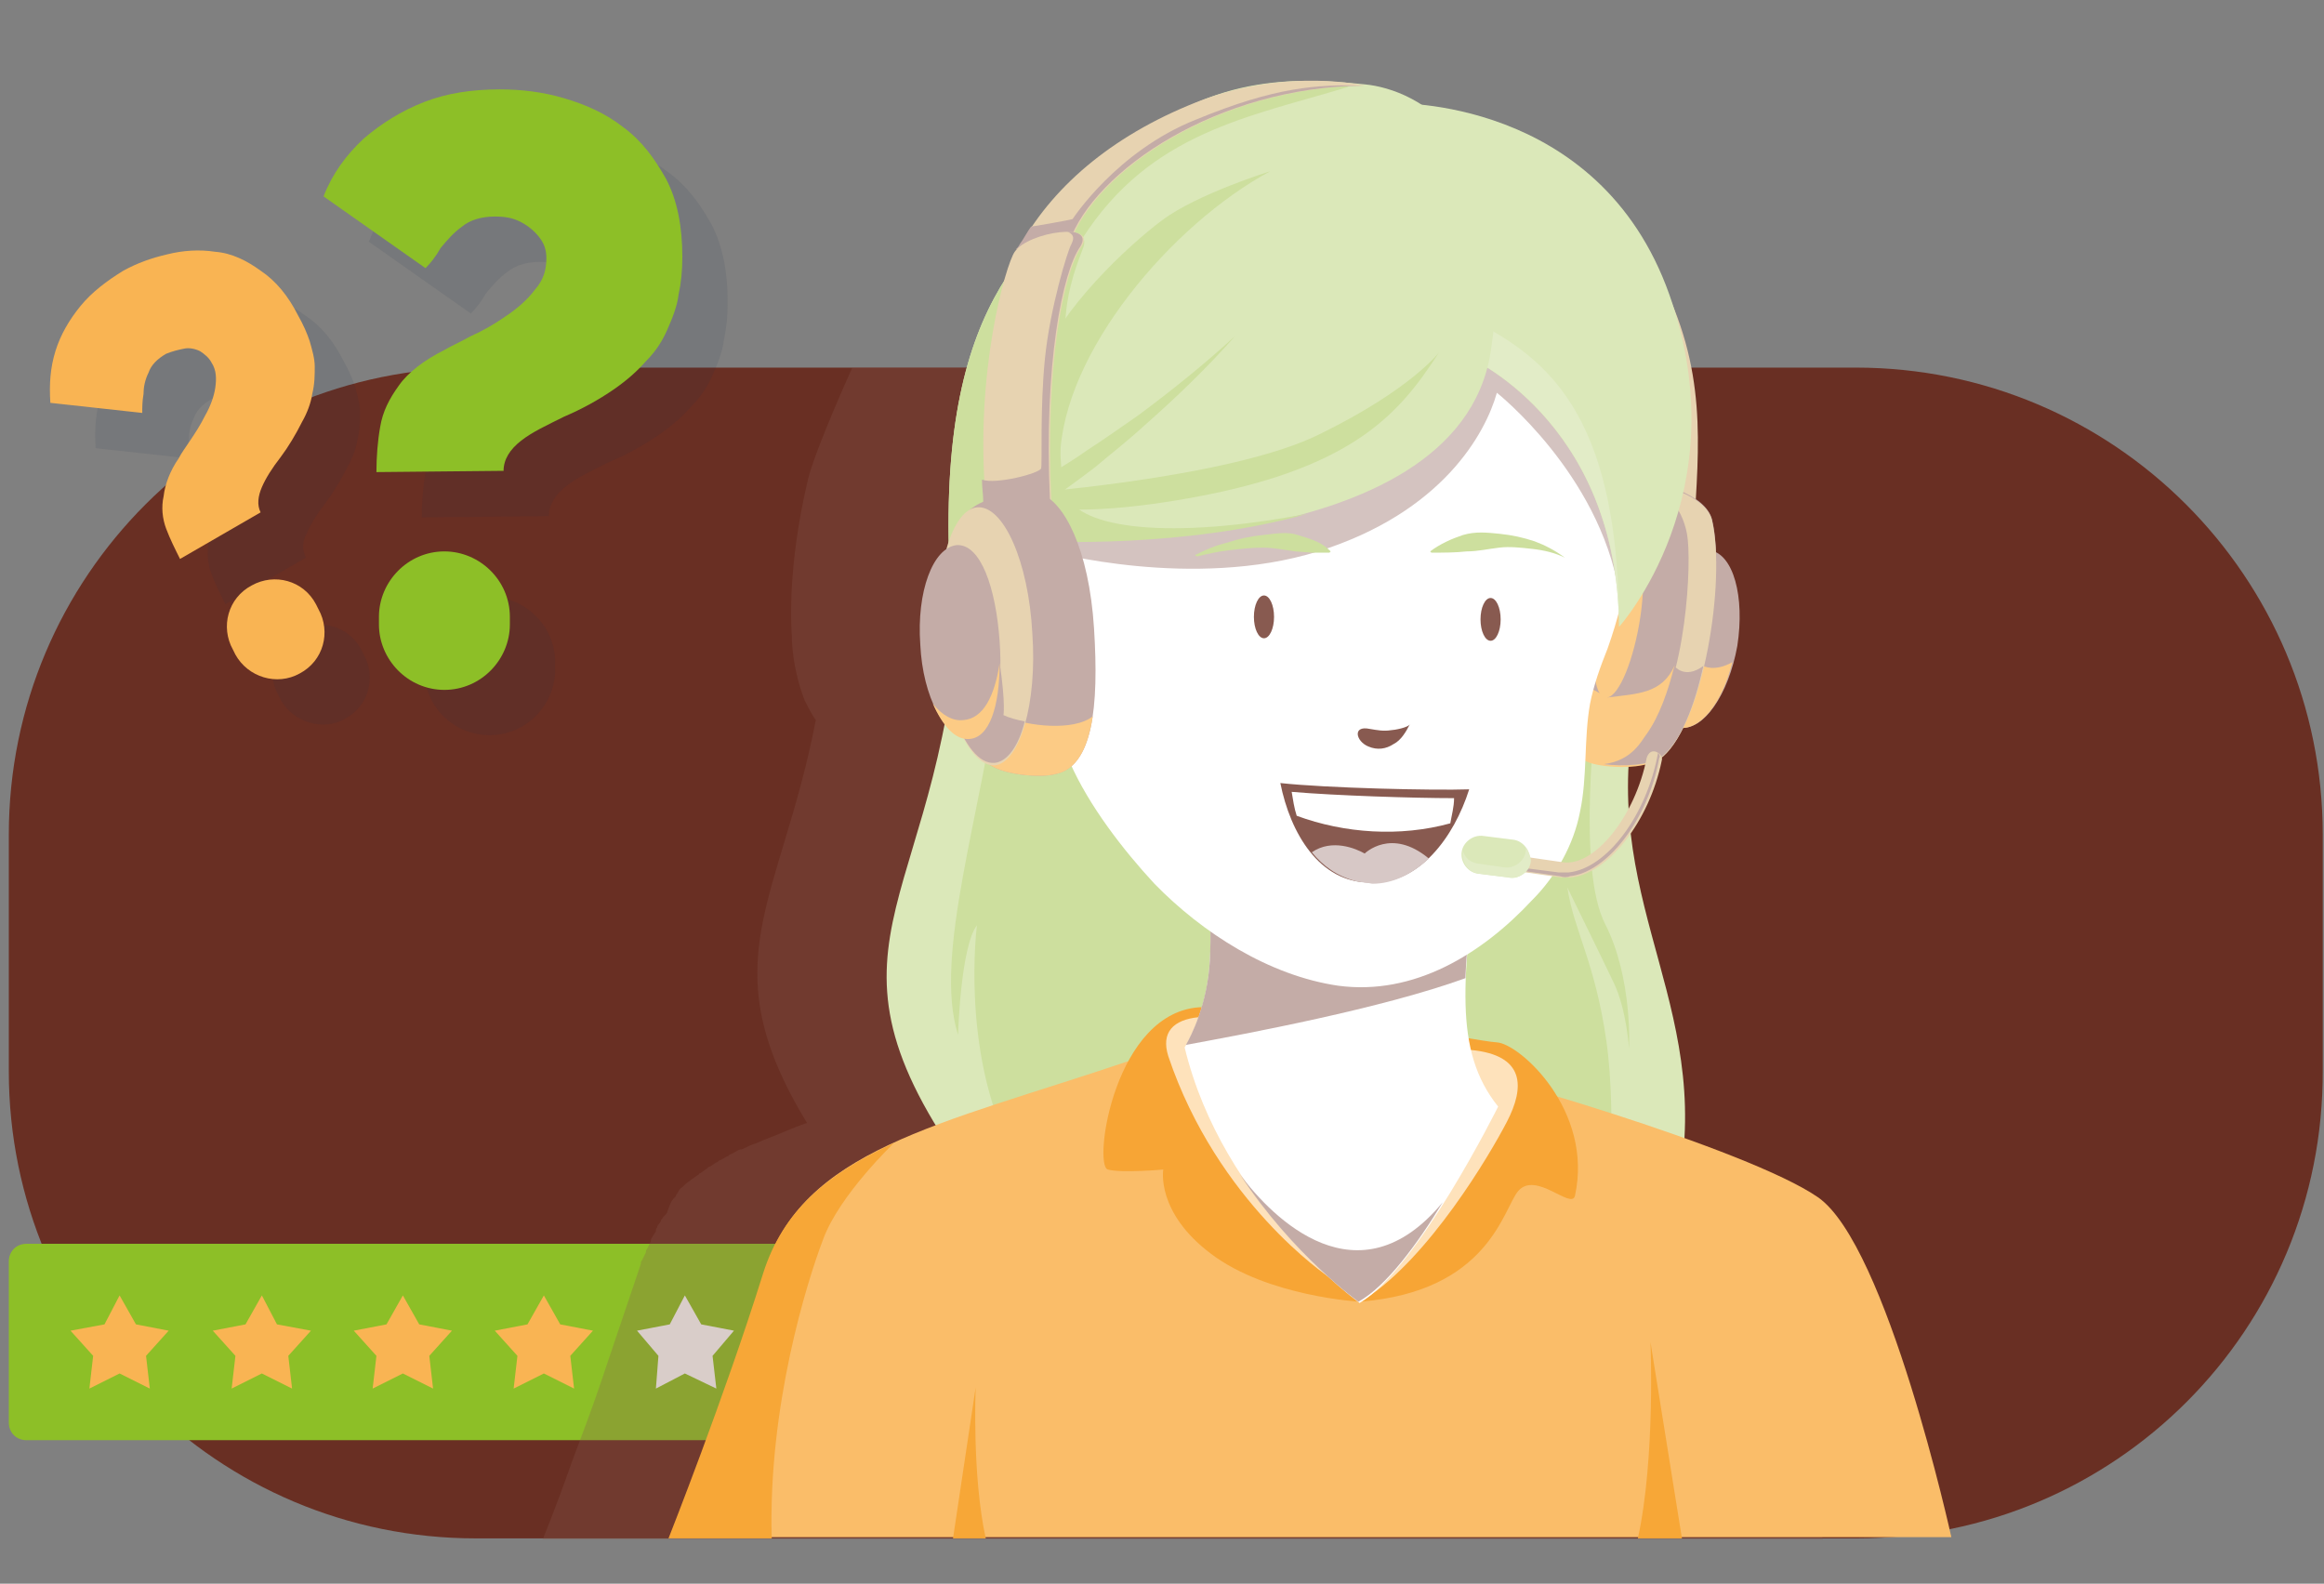 <?xml version="1.0" encoding="utf-8"?>
<!-- Generator: Adobe Illustrator 23.1.0, SVG Export Plug-In . SVG Version: 6.00 Build 0)  -->
<svg version="1.1" id="Livello_1" xmlns="http://www.w3.org/2000/svg" xmlns:xlink="http://www.w3.org/1999/xlink" x="0px" y="0px"
	 viewBox="0 0 184.6 125.8" style="enable-background:new 0 0 184.6 125.8;" xml:space="preserve">
<rect x="0" y="0" width="184.6" height="125.8" fill="#808080" stroke="none"/>
<style type="text/css">
	.st0{fill:#692F23;}
	.st1{fill:#8DBF27;}
	.st2{fill:#F9B453;}
	.st3{fill:#F8F8F7;}
	.st4{opacity:0.27;fill:#885A50;enable-background:new    ;}
	.st5{fill:#DBE8B9;}
	.st6{fill:#CDDF9E;}
	.st7{fill:#FABD69;}
	.st8{fill:#F7A737;}
	.st9{fill:#F7A535;}
	.st10{fill:#FEE2BB;}
	.st11{fill:#FFFFFF;}
	.st12{fill:#C4ACA7;}
	.st13{fill:#E7D3B1;}
	.st14{fill:#FCCB85;}
	.st15{fill:#D4C3C0;}
	.st16{fill:#885A50;}
	.st17{fill:#D7C8C6;}
	.st18{fill:#E2ECC7;}
	.st19{opacity:0.15;}
	.st20{opacity:0.63;fill:#192947;}
</style>
<path class="st0" d="M147.5,122.2H37.8c-20.5,0-37.1-16.6-37.1-37.1V66.3c0-20.5,16.6-37.1,37.1-37.1h109.6
	c20.5,0,37.1,16.6,37.1,37.1v18.7C184.6,105.6,168,122.2,147.5,122.2z"/>
<g>
	<path class="st1" d="M61.9,114.4H2.1c-0.8,0-1.4-0.6-1.4-1.4v-12.8c0-0.8,0.6-1.4,1.4-1.4h59.8c0.8,0,1.4,0.6,1.4,1.4V113
		C63.3,113.7,62.6,114.4,61.9,114.4z"/>
	<g>
		<polygon class="st2" points="9.5,109.1 7.1,110.3 7.4,107.7 5.6,105.7 8.3,105.2 9.5,102.9 10.8,105.2 13.4,105.7 11.6,107.7 
			11.9,110.3 		"/>
		<polygon class="st2" points="20.8,109.1 18.4,110.3 18.7,107.7 16.9,105.7 19.5,105.2 20.8,102.9 22,105.2 24.7,105.7 22.9,107.7 
			23.2,110.3 		"/>
		<polygon class="st2" points="32,109.1 29.6,110.3 29.9,107.7 28.1,105.7 30.7,105.2 32,102.9 33.3,105.2 35.9,105.7 34.1,107.7 
			34.4,110.3 		"/>
		<polygon class="st2" points="43.2,109.1 40.8,110.3 41.1,107.7 39.3,105.7 41.9,105.2 43.2,102.9 44.5,105.2 47.1,105.7 
			45.3,107.7 45.6,110.3 		"/>
		<polygon class="st3" points="54.4,109.1 52.1,110.3 52.3,107.7 50.6,105.7 53.2,105.2 54.4,102.9 55.7,105.2 58.3,105.7 
			56.6,107.7 56.9,110.3 		"/>
	</g>
</g>
<path class="st4" d="M134.1,95.2c-2-1.3-6-3.1-10.7-4.7l0,0c0.5-9-3.3-15.7-4.3-24.1c1.2-1.7,2-3.7,2.4-6v-0.1
	c0.1-0.1,0.2-0.1,0.3-0.2c0.1-0.1,0.2-0.2,0.3-0.3l0.1-0.1c0.1-0.1,0.1-0.1,0.2-0.2c0,0,0,0,0.1-0.1l0.1-0.1
	c0.1-0.1,0.1-0.1,0.2-0.2c0,0,0-0.1,0.1-0.1l0.1-0.1c0.1-0.1,0.1-0.1,0.1-0.3c0.1-0.1,0.1-0.1,0.1-0.2c0.1-0.1,0.1-0.2,0.1-0.3
	c0.1-0.1,0.1-0.1,0.1-0.2c0.1-0.1,0.1-0.2,0.1-0.3c0,0,0-0.1,0.1-0.1s0.1,0,0.1,0c0.1,0,0.1,0,0.2,0s0.1,0,0.1-0.1
	c0.1,0,0.1-0.1,0.2-0.1s0.1-0.1,0.1-0.1c0.1,0,0.1-0.1,0.2-0.1s0.1-0.1,0.1-0.1c0.1-0.1,0.1-0.1,0.2-0.1c0.1-0.1,0.1-0.1,0.1-0.1
	c0.1-0.1,0.1-0.1,0.2-0.1c0.1-0.1,0.1-0.1,0.2-0.1c0.1-0.1,0.1-0.1,0.1-0.1c0.1-0.1,0.1-0.1,0.2-0.2c0,0,0-0.1,0.1-0.1
	c0.2-0.2,0.3-0.4,0.4-0.6c0,0,0-0.1,0.1-0.1c0.1-0.1,0.1-0.3,0.2-0.3c0-0.1,0.1-0.1,0.1-0.1c0.1-0.1,0.1-0.3,0.2-0.4
	c0-0.1,0.1-0.1,0.1-0.1c0.1-0.1,0.1-0.3,0.2-0.4c0-0.1,0.1-0.1,0.1-0.1c0.1-0.1,0.1-0.3,0.2-0.4c0-0.1,0.1-0.1,0.1-0.1
	c0.1-0.1,0.1-0.3,0.1-0.4c0-0.1,0-0.1,0.1-0.1c0.2-0.6,0.3-1.2,0.4-1.8c0.1-0.2-51-21.9-51-22.1h-9.3c0,0-2.9,6.4-3.5,8.8
	c-1.8,7.5-1.3,12.5-1.3,12.5c0,0.1,0,0.3,0,0.4c0.1,1.8,0.5,3.4,1,4.7l0,0l0,0c0.3,0.6,0.6,1.2,0.9,1.6c-2.8,14.5-8.5,19.2-0.7,32
	c-1.2,0.4-2.2,0.9-3.3,1.3l0,0c-0.3,0.1-0.6,0.3-1,0.4l0,0c-0.3,0.1-0.6,0.3-0.9,0.4h-0.1c-0.3,0.1-0.5,0.3-0.8,0.4
	c0,0-0.1,0-0.1,0.1c-0.3,0.1-0.5,0.3-0.8,0.4l-0.1,0.1c-0.3,0.1-0.4,0.3-0.7,0.4c-0.1,0-0.1,0.1-0.1,0.1c-0.2,0.1-0.4,0.3-0.6,0.4
	c-0.1,0-0.1,0.1-0.1,0.1c-0.2,0.1-0.4,0.3-0.6,0.4c-0.1,0.1-0.1,0.1-0.1,0.1c-0.2,0.1-0.4,0.3-0.5,0.4s-0.1,0.1-0.1,0.1
	c-0.2,0.1-0.3,0.3-0.4,0.5c-0.1,0.1-0.1,0.1-0.1,0.2c-0.1,0.1-0.3,0.3-0.4,0.5C53,96.2,53,96.3,53,96.3c-0.1,0.2-0.3,0.3-0.4,0.5
	c-0.1,0.1-0.1,0.1-0.1,0.2c-0.1,0.2-0.3,0.3-0.3,0.5c-0.1,0.1-0.1,0.1-0.1,0.3c-0.1,0.2-0.2,0.3-0.3,0.5c-0.1,0.1-0.1,0.2-0.1,0.3
	c-0.1,0.2-0.2,0.4-0.3,0.6c-0.1,0.1-0.1,0.2-0.1,0.3c-0.1,0.2-0.2,0.4-0.3,0.6c-0.1,0.1-0.1,0.2-0.1,0.3c-0.1,0.3-0.2,0.6-0.3,0.9
	l0,0c-0.8,2.4-1.7,5-2.5,7.4c-0.1,0.3-0.2,0.6-0.3,0.9c-0.8,2.4-1.7,4.7-2.4,6.6c-1.3,3.7-2.3,6.1-2.3,6.1h8.2h14.3h2.6H120h3.5
	h21.3C144.7,122.2,139.6,99,134.1,95.2z M119,60.8C119.1,60.8,119.1,60.8,119,60.8L119,60.8c0.2,0,0.4,0,0.5,0s0.1,0,0.2,0h0.1
	c0,0,0,0,0.1,0c0.2,0,0.4-0.1,0.5-0.1c-0.3,1.3-0.8,2.5-1.3,3.6C118.9,63.1,118.9,62,119,60.8z"/>
<g>
	<g>
		<path class="st5" d="M76.3,46.4c-1,25.3-12.7,27.9,0,46c12.7,18.3,56.7,11.8,57.5-2s-8.5-22.1-2.4-39.4
			C137.3,33.7,76.3,46.4,76.3,46.4z"/>
		<path class="st6" d="M79.5,53.1c-1.5,11.5-5.4,22.8-3.4,29.1c0,0,0.2-7,1.5-8.7c0,0-1.3,9.9,2.7,17.8c4,8,47.3,6.5,47.3,6.5
			s0.9-8.7,0-15.1c-0.9-6.3-2.6-8.8-3.1-12.2c0,0,2.7,5.5,3.7,7.6c1,2.1,1.2,5.2,1.2,5.2s0.3-5.6-1.9-9.9s-0.9-16.2-0.3-20.8
			s-30.6-10.1-33.9-8.3C90,46.2,79.5,53.1,79.5,53.1z"/>
	</g>
	<g>
		<path class="st7" d="M89.6,84.3c-15.1,5.1-25.9,7-28.9,16.8c-3.1,9.9-7.5,21-7.5,21H155c0,0-5.1-23.2-10.6-27
			s-27.1-10.2-33.7-11.4C104.1,82.7,89.6,84.3,89.6,84.3z"/>
		<path class="st8" d="M131.1,106.6c0,0,0.4,9.2-1,15.6h3.5L131.1,106.6z"/>
		<path class="st8" d="M77.5,110.2c0,0-0.3,7,0.8,12h-2.6L77.5,110.2z"/>
		<path class="st8" d="M65.4,98.4c1.3-3.5,5.6-7.6,5.6-7.6c-5.2,2.4-8.8,5.3-10.4,10.4c-3.1,9.9-7.5,21-7.5,21h8.2
			C61,111.7,64.1,101.8,65.4,98.4z"/>
		<path class="st9" d="M108,103.4c0,0-7.3-0.4-11.8-3.8c-4.4-3.3-3.8-6.7-3.8-6.7s-3.3,0.3-4.4,0c-1.2-0.3,0.5-12.7,7.5-12.9
			c7-0.3,21.6,2.7,23.4,2.8c1.8,0.1,7.7,5.4,6.2,12.2c-0.3,1.1-3.1-2-4.5-0.4C119.4,96,118.3,102.6,108,103.4z"/>
		<path class="st10" d="M105.5,101.4c0,0-8.8-5.9-12.7-17.5c-0.6-1.9,0.4-2.9,2.4-3.1L105.5,101.4z"/>
		<path class="st10" d="M108.4,103.2c5.1-3.3,9.9-11.4,11.3-14.1s1.5-5.3-2.9-5.7C112.4,82.9,108.4,103.2,108.4,103.2z"/>
		<path class="st11" d="M117.5,67c-1.3,10.7-2.1,16.4,1.5,20.9c0,0-6.4,12.9-11,15.6c0,0-10.9-7.8-13.9-20.3c0,0,1.8-2.8,2-6.9
			c0.3-4.1-0.4-11.1-0.4-11.1L117.5,67z"/>
		<path class="st12" d="M114.6,95.5c-6.7,8.1-13.5,1.3-16.1-2.2c4.2,6.4,9.4,10.1,9.4,10.1C110.1,102.2,112.6,98.8,114.6,95.5z"/>
		<path class="st12" d="M96.1,76.3c-0.2,3.5-1.5,6-1.9,6.7c4.9-0.9,15.6-2.9,22.2-5.3c0.1-2.9,0.6-6.4,1.1-10.8l-13.2-1.1l-8.5-0.6
			C95.9,66.3,96.3,72.6,96.1,76.3z"/>
	</g>
	<g>
		<g>
			<path class="st13" d="M134.7,39.7c0.4-6.7,0.5-12.9-4.7-20.8s-4.2,12.9-4.1,13.1c0.1,0.3,4.7,9,4.7,9L134.7,39.7z"/>
			<path class="st12" d="M131.7,50.4c-0.6,3.9-0.2,7.1,1.7,7.4c1.9,0.3,3.9-2.6,4.6-6.5c0.6-3.9-0.3-7.3-2.2-7.6
				C133.9,43.4,132.4,46.5,131.7,50.4z"/>
			<path class="st14" d="M135.3,52.9l-1.2,0.4l-1.2,3.2c0,0-0.2,0.4-0.4,0.9c0.2,0.2,0.4,0.3,0.8,0.4c1.7,0.3,3.5-1.9,4.3-5.2
				C136.2,53.4,135.3,52.9,135.3,52.9z"/>
			<path class="st12" d="M130,38.4c1.5-0.3,5.5,0.8,6,2.9c1.1,4.8-0.7,15.9-3.9,18.7c-1.2,1-4.4,0.8-5.6,0.4
				c-2.9-0.9-2.9-5.6-1.9-11.8C125.7,42.5,128,38.8,130,38.4z"/>
			<path class="st14" d="M135.3,52.9c-1.5,1.1-2.3,0-2.3,0c-1,2.2-2.9,2.2-5.3,2.5l-1.3-0.7c0,0-1.3,1-2.5,1.8
				c0.2,2.2,1,3.6,2.4,4.1c1.2,0.4,4.4,0.6,5.6-0.4C133.5,58.9,134.6,56.1,135.3,52.9z"/>
			<path class="st13" d="M136,41.4c-0.4-2.1-4.5-3.2-6-2.9c-0.1,0-0.3,0.1-0.4,0.1c2.6-0.2,4,1.7,4.4,3.8s0,11.7-3.1,15.9
				c-0.4,0.5-1.1,2.1-3.4,2.4c1.5,0.2,3.7,0.1,4.6-0.6C135.3,57.3,137.1,46.2,136,41.4z"/>
			<path class="st12" d="M135.3,52.9c-1.5,1.1-2.3,0-2.3,0l0,0c-0.5,2-1.2,4-2.2,5.4c-0.4,0.5-1.1,2.1-3.4,2.4
				c1.5,0.2,3.7,0.1,4.6-0.6C133.5,58.9,134.6,56.1,135.3,52.9z"/>
			<path class="st14" d="M130.2,49.6c-0.6,3.4-1.8,6-2.7,5.8c-0.9-0.1-1.2-3-0.6-6.4s1.8-6,2.7-5.8
				C130.5,43.3,130.8,46.2,130.2,49.6z"/>
		</g>
		<path class="st11" d="M84.9,60.3c0.1,0.1,0.1,0.2,0.1,0.3c1.5,3.4,4.2,6.9,6.7,9.6c3.8,3.9,9.1,7.3,14.6,8.1
			c6,0.8,11.4-2.5,15.4-6.8c1.9-1.9,3.3-4.4,3.8-7c0.6-2.8,0.3-5.8,0.8-8.6c0.3-1.5,0.8-2.9,1.4-4.4c1.6-4.5,2.4-9.5,1.9-14.3
			c-0.3-2-0.6-4.9-1.7-6.6c-1.2-2-4.2-3.6-6.1-4.8c-6.3-3.9-14.5-5.3-21.6-3.1C93,24.9,87,30.8,84,37.7c-1.5,3.3-2.3,6.5-1.6,10.1
			C83.3,52,83.1,56.1,84.9,60.3z"/>
		<path class="st15" d="M83.4,43.8c0,0,11.3,3.1,21.3,0c9.9-3.1,13.3-9.4,14.2-12.6c0,0,8.1,6.4,9.7,15.8c0,0,0.6-16.7-4.6-18.8
			c-5.2-2-16.1-4.8-17.2-3.7c-1.2,1.1-21.3,12.6-21.3,12.6L83.4,43.8z"/>
		<g>
			<path class="st6" d="M94.9,44.1c0.8-0.4,1.7-0.8,2.6-1c0.9-0.3,1.8-0.5,2.8-0.6s1.9-0.3,2.8,0c1.3,0.4,1.9,0.6,2.6,1.3l-0.1,0.1
				c-0.5,0-1,0-1.4,0l-1.3-0.1c-0.8-0.1-1.7-0.3-2.6-0.3s-1.7,0.1-2.6,0.2c-0.9,0.1-1.8,0.3-2.6,0.5L94.9,44.1z"/>
			<path class="st6" d="M124.3,44.3c-0.8-0.4-1.7-0.6-2.6-0.7c-0.9-0.1-1.8-0.2-2.6-0.1c-0.9,0.1-1.7,0.3-2.6,0.3
				c-0.9,0.1-1.8,0.1-2.8,0.1l-0.1-0.1c0.8-0.6,1.7-1,2.6-1.3c1-0.3,1.9-0.2,2.9-0.1c1,0.1,1.9,0.3,2.8,0.6
				C122.7,43.3,123.5,43.7,124.3,44.3L124.3,44.3z"/>
			<ellipse class="st16" cx="100.4" cy="49" rx="0.8" ry="1.7"/>
			<ellipse class="st16" cx="118.4" cy="49.2" rx="0.8" ry="1.7"/>
			<path class="st16" d="M112,57.5c-0.3,0.6-0.7,1.3-1.3,1.6c-0.6,0.4-1.3,0.5-2,0.2c-1-0.4-1.3-1.7,0.1-1.4
				c0.6,0.1,1.1,0.2,1.7,0.1C110.7,58,111.9,57.8,112,57.5z"/>
			<g>
				<path class="st16" d="M101.7,62.2c3.6,0.4,12.2,0.6,15,0.5c-1.2,3.8-4,7.6-7.9,7.4C104.8,70.1,102.5,66.2,101.7,62.2z"/>
				<path class="st17" d="M113.5,68.2c-3-2.5-5.1-0.4-5.1-0.4c-0.7-0.4-2.6-1.2-4.2-0.1c0.9,1.1,2,1.9,3.5,2.3
					c0.4,0.1,0.9,0.1,1.3,0.2C110.7,70.2,112.2,69.4,113.5,68.2z"/>
				<path class="st11" d="M102.6,62.9c0.1,0.6,0.2,1.3,0.4,1.9c3.8,1.4,8.2,1.7,12.2,0.6c0.1-0.6,0.3-1.3,0.3-2
					C112.3,63.4,106.1,63.2,102.6,62.9z"/>
			</g>
		</g>
		<g>
			<path class="st13" d="M124.8,69.7c-0.3,0-0.6,0-0.8,0c-2.8-0.4-4.2-0.6-4.2-0.6l0.2-1.2c0,0,1.5,0.2,4.2,0.6
				c2.5,0.3,5.7-3.7,6.6-8.3c0.1-0.3,0.3-0.6,0.7-0.5l0,0c0.3,0.1,0.6,0.4,0.5,0.7C131,65.3,127.7,69.4,124.8,69.7z"/>
			<path class="st12" d="M131.7,59.8C131.7,59.9,131.7,59.9,131.7,59.8c-0.9,5-4.1,9.2-7.1,9.5c-0.3,0-0.6,0-0.8,0
				c-2.2-0.3-3.5-0.4-4-0.6l-0.1,0.3c0,0,1.5,0.2,4.2,0.6c0.3,0.1,0.6,0.1,0.8,0c2.9-0.3,6.2-4.4,7.1-9.4
				C131.9,60.1,131.8,59.9,131.7,59.8z"/>
			<path class="st5" d="M119.8,69.7l-2.4-0.3c-0.8-0.1-1.4-0.9-1.3-1.7l0,0c0.1-0.8,0.9-1.4,1.7-1.3l2.4,0.3
				c0.8,0.1,1.4,0.9,1.3,1.7l0,0C121.4,69.3,120.6,69.9,119.8,69.7z"/>
			<path class="st18" d="M121.2,67.3c0,0.1,0,0.2,0,0.3l0,0c-0.1,0.8-0.9,1.4-1.7,1.3l-2.1-0.3c-0.6-0.1-1-0.4-1.2-1
				c0,0.1,0,0.1,0,0.1l0,0c-0.1,0.8,0.4,1.6,1.3,1.7l2.4,0.3c0.8,0.1,1.6-0.4,1.7-1.3l0,0C121.6,68,121.4,67.6,121.2,67.3z"/>
		</g>
		<g>
			<path class="st5" d="M116.5,28.3c0,0,12,5.1,12.1,21.5c0,0,9.6-10.6,4-26.4c-5.6-15.8-22-15.2-22-15.2L116.5,28.3z"/>
			<path class="st18" d="M116.5,28.3c0,0,11.7,4.9,12.1,20.9c0-0.1,0-0.2,0-0.3c-0.2-16.1-5.8-20.4-11.3-23.3l-1.3,1L116.5,28.3z"/>
			<path class="st5" d="M82.7,42.9c0,0,33,1.9,35.7-14.9c2.6-16.8-5.8-20.9-10-21.3c-4.2-0.4-12.2-1.3-19.2,5.4
				C82.4,18.9,74.6,23,75.4,44.7L82.7,42.9z"/>
			<path class="st6" d="M82,38.4c1.5-0.8,2.9-1.6,4.3-2.6c1.4-0.9,2.8-1.9,4.1-2.8c2.7-2,5.3-4.1,7.7-6.3c-2.2,2.5-4.7,4.9-7.2,7.1
				C89.6,35,88.3,36,87,37.1c-1.3,1-2.7,2-4.1,3L82,38.4z"/>
			<path class="st6" d="M100.9,13.6C93.1,17.8,84.4,28,84.2,36.4c0,0-3.3-3.1-1.6-7.5s6.9-9.3,9.7-11.4S100.9,13.6,100.9,13.6z"/>
			<path class="st6" d="M84.7,39.3c-1-2.7-0.3-12,0-14.7c0.3-2.6,1.3-4.7,1.4-5.1c0.1-0.5-0.1-0.6-0.1-0.6c5.4-8.4,13.2-9.6,21.1-12
				l-0.4-0.2c-4.4-0.3-11.3-0.3-17.4,5.5C82.4,18.9,74.6,23,75.4,44.7l7.3-1.7c0,0,11.3,0.6,21.2-2.2C92.9,42.9,85.8,42,84.7,39.3z"
				/>
			<path class="st6" d="M114.3,28c-3.3,5.1-7.2,9.8-22.5,12C81.6,41.4,80,39.3,80,39.3s17.8-1.2,25-4.9
				C112.1,30.9,114.3,28,114.3,28z"/>
		</g>
		<g>
			<path class="st13" d="M85,19.3c2-5.8,11.9-12.4,23.4-12.5c0,0-5.9-1.4-12.8,1.1c-6.9,2.6-11.8,6.7-14.5,11.5
				C78.4,24,85,19.3,85,19.3z"/>
			<path class="st12" d="M95,9.5c-6.3,2.5-9.8,7.9-9.8,7.9C84.9,17.5,82,18,81.9,18c-0.3,0.4-0.6,1-0.9,1.4
				c-0.1,0.2-0.2,0.3-0.3,0.4c0.9-0.1,2.2-0.1,2.6,0.1c0.1,0.1,0.4,0.1,0.9-0.1c0.4-0.3,0.7-0.5,0.7-0.5c2-5.8,11.9-12.4,23.4-12.5
				C104.6,6.7,101.3,6.9,95,9.5z"/>
			<path class="st13" d="M83.5,39.7c-0.5-10.8,1-18.1,2.4-20.1c1.3-2-4.2-1.2-5.3,0.4c-0.7,1-3.2,9.6-2.3,19.7S83.5,39.7,83.5,39.7z
				"/>
			<path class="st12" d="M84.8,18.4c0.4,0.2,0.6,0.4,0.3,1c-0.3,0.5-1.7,5.1-2.1,9.1s-0.2,8.3-0.3,8.7c-0.1,0.4-3.6,1.3-4.7,0.9
				c0,0.6,0.1,1.2,0.1,1.7c0.1,0.8,0.1,1.4,0.3,1.9c1.1,0.1,2.6,0.2,3.9,0.2c0.6-1.1,1.1-2.2,1.1-2.2c-0.5-10.8,1-18.1,2.4-20.1
				C86.3,18.8,85.8,18.4,84.8,18.4z"/>
			<path class="st12" d="M82.6,39.2c-1.4-0.4-5.6,0.3-6.3,2.3c-1.5,4.7-1,15.9,2,19c1.1,1.1,4.4,1.3,5.5,1c3-0.6,3.5-5.3,3.1-11.6
				C86.5,43.6,84.5,39.8,82.6,39.2z"/>
			<path class="st14" d="M78.3,60.5c1.1,1.1,4.4,1.3,5.5,1c1.7-0.3,2.6-2,3-4.6c-1.5,1.2-5.2,0.8-7,0c0,0,0.3-5.6-0.7-8.8
				c0,0-1.8,3.9-2.9,7.6C76.7,57.8,77.3,59.6,78.3,60.5z"/>
			<path class="st13" d="M82,50.3c0.4,5.6-1,10.3-3,10.5c-2,0.1-4-4.4-4.4-10s1-10.3,3-10.5C79.7,40.1,81.7,44.6,82,50.3z"/>
			<path class="st12" d="M79.4,52.6c0,0-2.6,0.3-3.6,4.2c0.8,2.4,2,3.9,3.2,3.8c1-0.1,1.9-1.3,2.4-3.3c-0.6-0.1-1.3-0.3-1.7-0.5
				C79.7,56.9,79.9,56,79.4,52.6z"/>
			<path class="st12" d="M79.4,50.9c0.3,4.2-0.4,7.6-2.4,7.7c-1.9,0.1-3.7-3.2-3.9-7.4c-0.3-4.2,1-7.7,2.9-7.9
				C77.9,43.2,79.1,46.7,79.4,50.9z"/>
			<path class="st14" d="M76.5,57.2c-0.8,0.1-1.7-0.4-2.4-1.3c0.8,1.8,1.8,2.9,2.9,2.8c1.6-0.1,2.4-2.6,2.4-6
				C79,55.3,78.1,57.1,76.5,57.2z"/>
		</g>
	</g>
</g>
<g>
	<g class="st19">
		<path class="st20" d="M33.5,41.1c0-1.2,0.1-2.5,0.3-3.6c0.2-1.2,0.7-2.2,1.5-3.3c0.7-1,2-2,3.6-2.8c0.5-0.3,1.2-0.6,2.1-1.1
			c0.9-0.4,1.8-0.9,2.8-1.6c0.9-0.6,1.7-1.3,2.3-2.1c0.7-0.8,0.9-1.6,0.9-2.5c0-0.7-0.2-1.2-0.6-1.7c-0.4-0.5-0.9-0.9-1.5-1.2
			c-0.6-0.3-1.2-0.4-2-0.4c-1.1,0-2,0.3-2.6,0.8c-0.7,0.5-1.2,1.1-1.7,1.7c-0.4,0.7-0.8,1.2-1.2,1.6l-8.1-5.7
			c0.7-1.8,1.8-3.3,3.2-4.6c1.4-1.2,3-2.2,4.8-2.9c1.8-0.7,3.8-1,6-1c1.7,0,3.4,0.2,5.1,0.7c1.7,0.5,3.3,1.2,4.7,2.3
			c1.5,1.1,2.5,2.5,3.4,4.1c0.9,1.7,1.3,3.8,1.3,6.2c0,1.1-0.1,2.1-0.3,3c-0.1,0.9-0.5,1.9-0.9,2.8c-0.4,0.9-0.9,1.7-1.7,2.5
			c-0.7,0.8-1.5,1.5-2.5,2.2c-1.3,0.9-2.6,1.6-4,2.2c-1.4,0.7-2.5,1.2-3.4,1.9s-1.4,1.5-1.4,2.4L33.5,41.1z M33.7,53.2v-0.6
			c0-2.8,2.3-5.2,5.2-5.2l0,0c2.8,0,5.2,2.3,5.2,5.2v0.6c0,2.8-2.3,5.2-5.2,5.2l0,0C36,58.4,33.7,56.1,33.7,53.2z"/>
		<path class="st20" d="M17.9,48c-0.4-0.8-0.8-1.6-1.1-2.4c-0.3-0.8-0.4-1.7-0.2-2.6c0.1-0.9,0.5-2,1.2-3c0.2-0.4,0.5-0.8,0.9-1.4
			c0.4-0.6,0.8-1.2,1.2-2c0.4-0.7,0.7-1.5,0.8-2.2c0.1-0.7,0.1-1.4-0.3-2c-0.2-0.4-0.6-0.7-0.9-0.9c-0.4-0.2-0.9-0.3-1.3-0.2
			c-0.5,0.1-0.9,0.2-1.4,0.4c-0.7,0.4-1.2,0.9-1.4,1.5c-0.3,0.6-0.4,1.2-0.4,1.7c-0.1,0.6-0.1,1-0.1,1.5l-7.3-0.8
			c-0.1-1.5,0-2.8,0.4-4.1c0.4-1.3,1.1-2.5,2-3.6s2.1-2,3.4-2.8c1.1-0.6,2.2-1,3.5-1.3c1.2-0.3,2.5-0.4,3.8-0.2
			c1.3,0.1,2.5,0.7,3.6,1.5c1.2,0.8,2.2,2,3,3.6c0.4,0.7,0.7,1.4,0.9,2c0.2,0.7,0.4,1.4,0.4,2c0,0.7,0,1.4-0.2,2.2
			c-0.1,0.7-0.4,1.5-0.8,2.2c-0.5,1-1.1,2-1.7,2.8c-0.7,0.9-1.2,1.7-1.5,2.4c-0.4,0.7-0.4,1.4-0.1,2L17.9,48z M22.3,55.6l-0.2-0.4
			c-1-1.8-0.4-4.1,1.5-5.1l0,0c1.8-1,4.1-0.4,5.1,1.5l0.2,0.4c1,1.8,0.4,4.1-1.5,5.1l0,0C25.7,58.1,23.3,57.4,22.3,55.6z"/>
	</g>
	<g>
		<g>
			<g>
				<path class="st1" d="M29.9,37.5c0-1.2,0.1-2.5,0.3-3.6c0.2-1.2,0.7-2.2,1.5-3.3c0.7-1,2-2,3.6-2.8c0.5-0.3,1.2-0.6,2.1-1.1
					c0.9-0.4,1.8-0.9,2.8-1.6c0.9-0.6,1.7-1.3,2.3-2.1c0.7-0.8,0.9-1.6,0.9-2.5c0-0.7-0.2-1.2-0.6-1.7s-0.9-0.9-1.5-1.2
					c-0.6-0.3-1.2-0.4-2-0.4c-1.1,0-2,0.3-2.6,0.8c-0.7,0.5-1.2,1.1-1.7,1.7c-0.4,0.7-0.8,1.2-1.2,1.6l-8.1-5.7
					c0.7-1.8,1.8-3.3,3.2-4.6c1.4-1.2,3-2.2,4.8-2.9c1.8-0.7,3.8-1,6-1c1.7,0,3.4,0.2,5.1,0.7c1.7,0.5,3.3,1.2,4.7,2.3
					c1.5,1.1,2.5,2.5,3.4,4.1c0.9,1.7,1.3,3.8,1.3,6.2c0,1.1-0.1,2.1-0.3,3c-0.1,0.9-0.5,1.9-0.9,2.8c-0.4,0.9-0.9,1.7-1.7,2.5
					c-0.7,0.8-1.5,1.5-2.5,2.2c-1.3,0.9-2.6,1.6-4,2.2c-1.4,0.7-2.5,1.2-3.4,1.9S40,36.5,40,37.4L29.9,37.5z M30.1,49.6V49
					c0-2.8,2.3-5.2,5.2-5.2l0,0c2.8,0,5.2,2.3,5.2,5.2v0.6c0,2.8-2.3,5.2-5.2,5.2l0,0C32.4,54.8,30.1,52.4,30.1,49.6z"/>
			</g>
			<g>
				<path class="st2" d="M14.3,44.4c-0.4-0.8-0.8-1.6-1.1-2.4c-0.3-0.8-0.4-1.7-0.2-2.6c0.1-0.9,0.5-2,1.2-3
					c0.2-0.4,0.5-0.8,0.9-1.4c0.4-0.6,0.8-1.2,1.2-2c0.4-0.7,0.7-1.5,0.8-2.2c0.1-0.7,0.1-1.4-0.3-2c-0.2-0.4-0.6-0.7-0.9-0.9
					c-0.4-0.2-0.9-0.3-1.3-0.2c-0.5,0.1-0.9,0.2-1.4,0.4c-0.7,0.4-1.2,0.9-1.4,1.5c-0.3,0.6-0.4,1.2-0.4,1.7c-0.1,0.6-0.1,1-0.1,1.5
					L4,32c-0.1-1.5,0-2.8,0.4-4.1s1.1-2.5,2-3.6s2.1-2,3.4-2.8c1.1-0.6,2.2-1,3.5-1.3c1.2-0.3,2.5-0.4,3.8-0.2
					c1.3,0.1,2.5,0.7,3.6,1.5c1.2,0.8,2.2,2,3,3.6c0.4,0.7,0.7,1.4,0.9,2c0.2,0.7,0.4,1.4,0.4,2c0,0.7,0,1.4-0.2,2.2
					c-0.1,0.7-0.4,1.5-0.8,2.2c-0.5,1-1.1,2-1.7,2.8c-0.7,0.9-1.2,1.7-1.5,2.4s-0.4,1.4-0.1,2L14.3,44.4z M18.7,52l-0.2-0.4
					c-1-1.8-0.4-4.1,1.5-5.1l0,0c1.8-1,4.1-0.4,5.1,1.5l0.2,0.4c1,1.8,0.4,4.1-1.5,5.1l0,0C22,54.5,19.7,53.8,18.7,52z"/>
			</g>
		</g>
	</g>
</g>
</svg>
